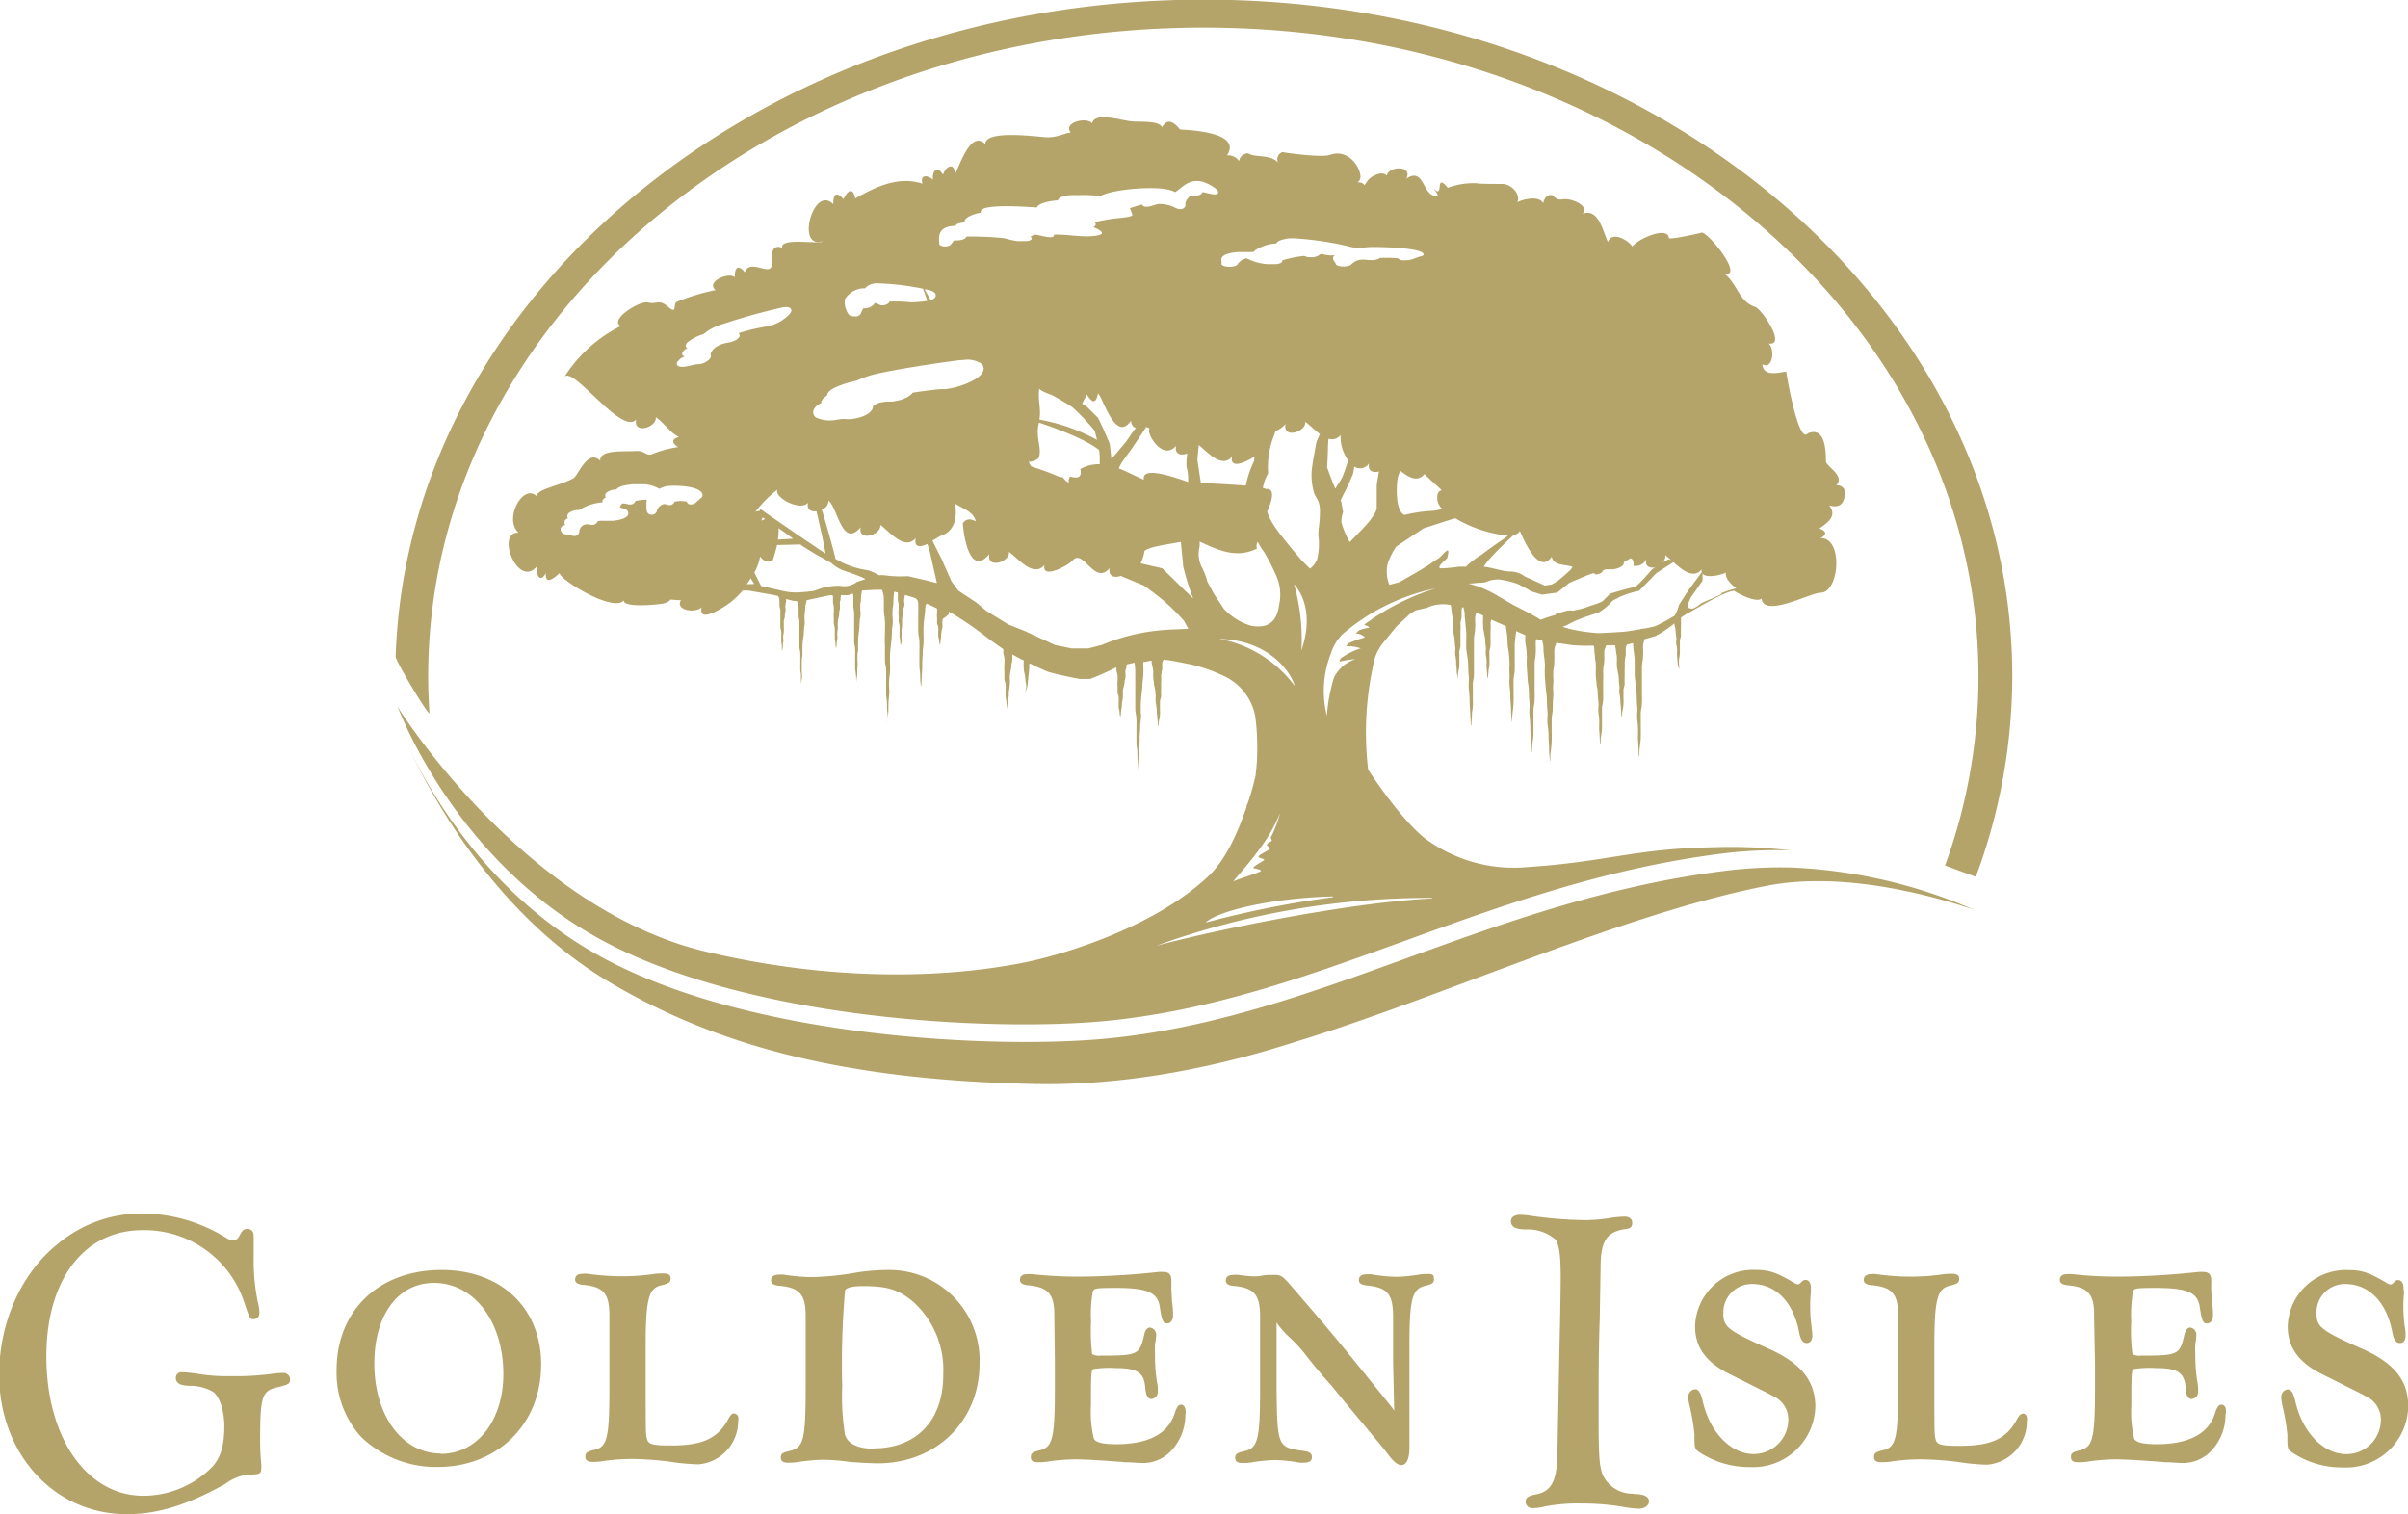<svg xmlns="http://www.w3.org/2000/svg" data-name="Layer 1" viewBox="0 0 264.27 166.2"><path d="M784.5 488.83a49.12 49.12 0 0 0-7.37.37c-25.89 3.23-44.77 16.29-68.13 18.43-11.88 1.08-38.94 0-55.39-9.13-11.89-6.58-18.25-17.32-20.86-22.8 2.78 5.91 9.68 18.29 21.76 25.56 11.28 6.75 25 10.89 46.94 11.33 14 .28 26.26-3.91 29.43-4.89 15.91-4.93 35.28-13.86 51-16.89 8.24-1.56 17.74 1 22.56 2.62a56 56 0 0 0-19.94-4.6Zm-153.21-18.69s.11.31.33.84a23.9 23.9 0 0 1-.33-.84Zm159-22.8a.92.92 0 0 0-.91-.47c1.07-1-1.14-2.1-1.12-2.63 0-1.21-.1-3.87-2-3.06-1 1.24-2.31-6.31-2.35-6.75 0-.2-2.54.84-2.62-.85 1.11.69 1.43-1.69.67-2.27 2 .33-.69-3.72-1.44-4-1.86-.62-1.91-2.47-3.38-3.64 2.06.34-1.47-4.22-2.47-4.54.07 0-3.94.93-3.64.55-.28-1.35-3.75.37-4 1-.41-.66-2.25-1.79-2.69-.51-.52-1-1-3.8-2.78-3.09.57-.69-.41-1.23-.91-1.41-1.57-.56-1.45.33-2.42-.65-.55-.07-.84.23-1 .9-.42-.85-2.1-.49-2.83-.12.37-.85-.57-1.88-1.53-2-.34 0-2.94 0-2.81-.07a8.11 8.11 0 0 0-3.3.49c-1.54-1.85-.27 1.46-1.65 0 .06.07.73.85.48.85-1.6.3-1.34-3.25-3.38-1.85.76-1.51-2-1.4-2.14-.33-.52-.61-1.74.07-2.08.52-.72 1 0 .2-1.21.2 1.19-.27-.45-3.94-2.95-3-.8.29-4.18-.12-5.21-.31a.83.83 0 0 0-.49 1.14c-.9-.94-2.45-.49-3.28-1a1 1 0 0 0-1 .85 1.42 1.42 0 0 0-1.32-.63c1.83-2.76-5.14-2.79-5.14-2.84-.58-.67-1.33-1.39-2-.24-.31-.8-2.64-.54-3.44-.66-1.48-.21-3.95-1-4.23.24-.49-.76-3.27-.13-2.33 1-.55 0-1.52.59-2.74.51-1.38-.1-6.68-.8-6.65.76-1.69-1.74-3 3-3.34 3.28 0-1.33-1-.9-1.29.07-.73-1.16-1.22-.28-1.11.56-.49-.5-1.47-.64-1.15.43-2.54-.85-5.07.28-7.38 1.63-.26-1.33-.85-.85-1.3.07-.77-.94-1.13-.49-1.11.55-2.17-2.22-4.16 5-1.17 4.07-.1.4-4.8-.49-4.42.73-1.19-.52-1.23.85-1.17 1.59.17 1.87-2.35-.59-2.95 1.08-.77-.94-1.12-.48-1.1.56-.64-.65-3.25.52-2.1 1.4a22.83 22.83 0 0 0-4.27 1.29c-.47.27.15 1.48-1 .5-1-.84-1.2-.18-2.13-.43s-4.35 1.93-3 2.58a15.47 15.47 0 0 0-6.21 5.61c.89-1.35 6.34 6.47 7.88 4.65-.33 1.69 2.32.84 2.16-.25.91.62 1.56 1.68 2.54 2.17-.79.22-.85.6-.09 1.11a11.89 11.89 0 0 0-2.86.78c-.61.23-.84-.4-1.69-.35-1.49.09-4.07-.18-4 1.07-1.35-1.36-2.43 1.61-2.91 1.9-1.42.84-4.07 1.18-4.06 2-1.45-1.48-3.66 2.46-2 4-2.53-.11-.08 6.15 2 3.72-.13.64.31 2 1 .71-.09 1.45 1 .46 1.52 0-.13.63 5.87 4.38 7.05 3-.17.85 4 .47 4.48.3s.62-.32.59-.39c.19 0 .55.05 1.2.07-.71 1.1 1.64 1.48 2.26.76-.42 2 2.73-.2 3.12-.49a8.91 8.91 0 0 0 1.38-1.33h.64l2.65.46.6.14a1.19 1.19 0 0 1 .15.35v.62c0 .27.08.3.1.6a5.23 5.23 0 0 1 0 .56v1.22c0 .29.09.29.1.57a5 5 0 0 1 0 .55v.5a4 4 0 0 0 .08.5 1.91 1.91 0 0 0 0 .48c0 .25 0 .07.07-.22s0-.32.06-.63 0-.3 0-.59.05-.29.07-.57a3 3 0 0 0 0-.52v-.59c0-.28.08-.28.11-.55a2.26 2.26 0 0 1 .06-.53c.07-.26 0-.31 0-.61a2 2 0 0 1 .08-.49v-.32l.89.22h.31c0 .17.16.33.17.63s0 .41 0 .84.08.44.09.85 0 .42 0 .84v1.78c0 .43.09.42.1.84s0 .41 0 .84v.8c0 .39.06.38.08.75a5.52 5.52 0 0 0 0 .71c.05.37 0 .11.08-.32s0-.47 0-.94v-.85c0-.41 0-.42.08-.84a6.76 6.76 0 0 1 0-.78c0-.39 0-.43.05-.84s.07-.41.1-.85 0-.39.07-.78 0-.46 0-.92a5.64 5.64 0 0 1 .07-.72c0-.37 0-.36.07-.7s.11-.32.09-.43l2.54-.55h.3a.6.6 0 0 1 .06.19v.55c0 .27.08.3.09.6a5.23 5.23 0 0 1 0 .56 3.21 3.21 0 0 0 0 .62v.6a4.38 4.38 0 0 1 .11.57v1.06c0 .26.06.26.07.5a2 2 0 0 0 .05.49c0 .25 0 .07.08-.22a3.52 3.52 0 0 1 .06-.63 2 2 0 0 0 0-.6 4.8 4.8 0 0 1 .06-.56 3 3 0 0 0 0-.52 2 2 0 0 1 .06-.59 4 4 0 0 0 .1-.55c0-.28 0-.27.07-.53a4.26 4.26 0 0 0 0-.62c0-.31.05-.24.08-.49a1.27 1.27 0 0 1 .06-.43h.77l.51-.19a1 1 0 0 1 .06.33v.92c0 .46.08.49.09 1s0 .47 0 .93v2c0 .49.09.47.11.95s0 .44 0 .89v.85c0 .4 0 .41.06.84s.05.4.06.8 0 .11.08-.37 0-.51.05-1 0-.49 0-1 0-.46.08-.92a8 8 0 0 1 0-.85c0-.41 0-.48.06-1s.06-.46.09-.91 0-.43.08-.85 0-.51 0-1 0-.41.07-.85a4.59 4.59 0 0 1 .07-.77.88.88 0 0 1 .07-.32c.34 0 1.35-.1 2.18-.07a4.11 4.11 0 0 1 .2.84v1.27c0 .63.09.68.12 1.37s0 .64 0 1.28a13.81 13.81 0 0 0 0 1.44v1.37c0 .69.11.65.13 1.3s0 .63 0 1.26v1.19c0 .59.08.57.09 1.15s0 .55.06 1.1-.13 1.21-.06.85a6.61 6.61 0 0 0 .16-1.32c0-.72 0-.73.07-1.44s0-.69 0-1.37.06-.65.1-1.3 0-.6 0-1.2a10.47 10.47 0 0 1 .06-1.34c.07-.67.09-.63.13-1.26s0-.6.08-1.21 0-.72 0-1.43c0-.56.07-.56.1-1.12s0-.54.08-1.08v-.15l.41.1a5.62 5.62 0 0 1 0 .7c0 .3.07.3.09.6a5.23 5.23 0 0 1 0 .56 3.31 3.31 0 0 0 0 .63 3 3 0 0 1 0 .6c0 .3.09.27.1.56a4.86 4.86 0 0 1 0 .54v.53c0 .26.06.25.07.49s0 .25.05.49 0 .07.09-.22 0-.32 0-.63a2.41 2.41 0 0 0 0-.6 5 5 0 0 1 .07-.56v-.53c0-.26 0-.29.05-.58a4.31 4.31 0 0 0 .1-.55c0-.27 0-.26.08-.52s0-.32 0-.63.09-.58.09-.62l.85.25.38.15c0 .12.2 0 .22.66s0 .72 0 1.44v1.36c0 .68.11.66.13 1.31s0 .63 0 1.25v1.2c0 .59.06.57.08 1.14s0 .56.07 1.12c0 .4.06.15.09-.52l.07-1.44a12.64 12.64 0 0 1 .05-1.37c0-.68.06-.64.09-1.28s0-.61 0-1.21a9 9 0 0 1 .07-1.34c.07-.67.09-.64.13-1.27s.19-.39.2-.49l1.09.53v.49a2.53 2.53 0 0 0 0 .55v.52c0 .26.1.26.13.51a3.84 3.84 0 0 1 0 .48v.46c0 .23.07.22.09.44a1.47 1.47 0 0 0 .06.42c.06.21.06.07.09-.19l.07-.55a2 2 0 0 1 .05-.54c0-.27.06-.24.09-.49a1.77 1.77 0 0 0 0-.46 1.63 1.63 0 0 1 .06-.52 2.85 2.85 0 0 0 .65-.52 2.21 2.21 0 0 1 0-.25l.35.18a39 39 0 0 1 3.49 2.38c.44.34 1.25.95 2.14 1.55v.29c0 .36.1.36.12.73s0 .34 0 .68a4.94 4.94 0 0 0 0 .77v.73c0 .37.1.34.13.7s0 .33 0 .66v.58a5.58 5.58 0 0 0 .09.61c0 .31.05.3.07.59s.06.09.09-.27a7.1 7.1 0 0 1 .07-.77c.07-.39 0-.36.05-.73s.06-.34.09-.68a3.53 3.53 0 0 0 0-.65 3 3 0 0 1 .06-.71 6.1 6.1 0 0 0 .12-.68c0-.34.06-.32.09-.64a3.42 3.42 0 0 0 0-.64l.71.39.56.28a5.35 5.35 0 0 0 0 1c.06.49.13.47.16.94s.08.45.11.91a3.82 3.82 0 0 1-.12.66 2.51 2.51 0 0 0 .28-1.08c.08-.59.06-.59.13-1.18s0-.56.06-.94l.75.36c.52.25 1 .46 1.37.6l1 .26c.71.16 1.74.39 2.44.5h1.1a31 31 0 0 0 2.89-1.29v.36c0 .18.1.28.12.59s0 .28 0 .55a2.57 2.57 0 0 0 0 .62v.59c0 .29.1.29.12.57a3.25 3.25 0 0 1 0 .54v.52c0 .25.07.25.09.49s0 .25.06.48.06.07.1-.21a3.57 3.57 0 0 1 .07-.63c.06-.31 0-.3.05-.59s.06-.28.09-.56a3 3 0 0 0 0-.52 1.71 1.71 0 0 1 .07-.58 4.22 4.22 0 0 0 .12-.55c0-.28.06-.26.09-.52s0-.31 0-.62.07-.24.1-.49 0-.22.06-.35l.84-.19a8 8 0 0 1 .08.84v4.09c0 .69.11.65.13 1.31s0 .62 0 1.25v1.2c0 .6.08.57.1 1.14s0 .55.06 1.11a8.12 8.12 0 0 1-.07.85 6.61 6.61 0 0 0 .16-1.32c0-.73 0-.73.07-1.45s0-.69.06-1.37 0-.64.09-1.29 0-.6 0-1.2 0-.68.06-1.35.09-.62.12-1.26.06-.6.1-1.2 0-.72 0-1.43h.16c.27-.06.52-.11.76-.14 0 .28 0 .28.07.57s.07.3.11.6a6.37 6.37 0 0 0 0 .76c.05.38.05.32.08.64s.09.34.13.68l.06.71a2.83 2.83 0 0 0 0 .65c.05.32.06.34.1.68s0 .37.05.74l.07.76c0 .36.08.49.09.27s0-.29.07-.59.06-.3.08-.6 0-.33 0-.65v-.66c0-.34.11-.35.13-.7a6.29 6.29 0 0 1 0-.73v-.76a4 4 0 0 0 0-.69 6.92 6.92 0 0 1 .12-.73v-.68a.76.76 0 0 1 .16-.38c.94.09 2.19.37 2.95.52a17.55 17.55 0 0 1 3.67 1.28 6.11 6.11 0 0 1 3.44 4.47 27.08 27.08 0 0 1 .2 4.12c0 .52-.06 1.35-.17 2.29a25.49 25.49 0 0 1-.84 3 .45.45 0 0 1-.09.2 1.3 1.3 0 0 0-.08.34c-.85 2.49-2.18 5.68-4.17 7.55-6.17 5.79-16.3 8.67-20 9.43-9.17 1.86-21.58 2.07-35.15-1.15-18.57-4.41-31.7-23.59-33.6-26.5l-.24-.57.23.55c-.15-.23-.23-.37-.23-.37.23.59.62 1.48 1.14 2.6 2.61 5.46 9 16.21 20.86 22.8 16.45 9.12 43.51 10.22 55.39 9.13 23.34-2.13 42.18-15.2 68.11-18.42a48 48 0 0 1 7.39-.33 57.16 57.16 0 0 0-8.78-.34c-8.33.16-11.53 1.61-20.12 2.17a16.31 16.31 0 0 1-11.35-3.24c-2.86-2.37-6.08-7.41-6.12-7.46a34.56 34.56 0 0 1 .52-11.29 5.23 5.23 0 0 1 1.23-2.75l1.38-1.69 1.45-1.35c.22-.15.45-.28.68-.41l1.2-.27a4.16 4.16 0 0 1 2.58-.31.57.57 0 0 1 .07.22 4.72 4.72 0 0 0 .08.63c0 .31.06.32.09.65s0 .42 0 .84.05.35.08.69.1.37.13.74a7 7 0 0 0 .06.77c.06.39 0 .36 0 .71s.06.37.09.75 0 .39.05.78 0 .43.07.85.09.54.09.29 0-.32.06-.64.08-.33.1-.66 0-.34 0-.69v-.73c0-.36.11-.38.12-.76s0-.39 0-.79v-.85a3.65 3.65 0 0 0 0-.74c0-.37.11-.4.12-.79s0-.37 0-.74a.62.62 0 0 1 .09-.26h.14c0 .2.09.32.11.66 0 .5.05.5.08 1s.06.51.09 1 0 .65 0 1.31 0 .54.08 1.09.1.59.13 1.17 0 .62.06 1.22 0 .57 0 1.12.06.58.09 1.18 0 .63.05 1.26l.07 1.33c0 .6.08.84.09.46s.05-.51.06-1 .08-.52.1-1.05 0-.55 0-1.1v-1.13c0-.57.11-.59.12-1.19s0-.63 0-1.26v-2.5c0-.59.1-.63.13-1.25s0-.59 0-1.17a1.65 1.65 0 0 1 .14-.58l.74.32a1.13 1.13 0 0 0 0 .32 5.89 5.89 0 0 0 0 .84c0 .43.06.35.09.7s.1.37.13.73a7.19 7.19 0 0 0 .06.78c.06.39 0 .35 0 .7s.06.37.09.75 0 .39 0 .79l.07.84c0 .39.08.54.09.3s.05-.32.06-.64.08-.33.1-.66 0-.35 0-.7v-.72c0-.37.11-.38.12-.76s0-.4 0-.8v-.84a3.65 3.65 0 0 0 0-.74 2.14 2.14 0 0 1 .08-.44l1.61.71c0 .31.12.69.16 1.36s0 .55.09 1.11.09.6.13 1.19 0 .63 0 1.26a7.09 7.09 0 0 1 0 1.13c0 .57.06.6.09 1.2s0 .64.06 1.29 0 .67.07 1.35.07.84.09.48c0-.52 0-.52.06-1s.07-.54.09-1.07 0-.57 0-1.13v-1.17c0-.59.11-.61.13-1.22s0-.64 0-1.28v-1.34c0-.66.14-1.24.15-1.61l1 .45a1.22 1.22 0 0 1 0 .27c0 .51 0 .51.08 1s.06.53.1 1.05a12 12 0 0 0 0 1.34c.05.67.05.57.08 1.13s.1.59.13 1.19 0 .62.06 1.25 0 .57 0 1.13.06.61.09 1.21 0 .64.05 1.28 0 .68.07 1.35.08.85.09.48 0-.52.07-1 .08-.54.08-1.08v-2.28c0-.59.11-.61.13-1.23s0-.63 0-1.28v-2.55c0-.6.09-.64.12-1.28s0-.59 0-1.18a1.15 1.15 0 0 1 .06-.37l.67.13c0 .21.09.33.11.69s0 .49.07 1 .07.52.1 1.05a12 12 0 0 0 0 1.34c.05.68.05.56.09 1.11s.09.6.12 1.2 0 .62.06 1.25 0 .57 0 1.13.07.61.11 1.21 0 .64.05 1.28 0 .67.06 1.35.08.85.1.48c0-.52 0-.52.06-1s.07-.53.09-1.07 0-.57 0-1.12v-1.18c0-.59.11-.61.12-1.21s0-.65.05-1.29-.05-.67 0-1.34 0-.61 0-1.21.1-.64.12-1.28 0-.59 0-1.18.21-.68.2-.94l1.77.26a20.31 20.31 0 0 0 2.34.05 1 1 0 0 1 .07.29 8 8 0 0 0 .08.84c0 .42.06.44.09.85s0 .56 0 1.12a7.88 7.88 0 0 0 .08.94c0 .46.1.5.13 1a9.57 9.57 0 0 0 .07 1.05c.06.53 0 .48 0 .95s.06.5.09 1 0 .53 0 1.07l.07 1.14c0 .52.08.71.09.39s0-.43.07-.84.07-.45.08-.9 0-.47 0-.93v-1c0-.49.11-.52.13-1s0-.54 0-1.07v-1.12a8.67 8.67 0 0 0 0-1c0-.5.09-.53.12-1.07s0-.49 0-1c0-.34.19-.54.21-.74h1c0 .3.06.3.08.62s.07.33.09.65 0 .41 0 .84.05.36.09.7.09.37.12.74 0 .39.06.77 0 .35 0 .7.06.38.1.75 0 .4.05.79l.07.85c0 .39.07.53.09.29s0-.32.07-.64.06-.34.08-.67 0-.34 0-.69v-.73c0-.36.11-.38.13-.75a7.21 7.21 0 0 1 0-.79v-.85a4.56 4.56 0 0 0 0-.74 8 8 0 0 1 .12-.79v-.74a.79.79 0 0 1 .17-.41l.65-.14a5.11 5.11 0 0 0 .06.92 8.16 8.16 0 0 1 .1 1v1.35c0 .67.05.55.08 1.11s.09.6.13 1.19 0 .63.06 1.26 0 .57 0 1.13.06.6.09 1.2 0 .64 0 1.29l.07 1.35c0 .62.08.84.09.48 0-.53 0-.53.06-1s.08-.53.09-1.07 0-.57 0-1.13V472c0-.58.11-.61.13-1.22s0-.64 0-1.28v-2.55c0-.61.09-.64.12-1.28s0-.6 0-1.18a3.2 3.2 0 0 1 .18-.74l1.19-.33a12.49 12.49 0 0 0 2.07-1.39c0 .34.09.34.12.68a6.08 6.08 0 0 0 .07.71c.07.35 0 .33 0 .65s.06.34.09.68 0 .37 0 .73l.07.78a1.88 1.88 0 0 0 .16.7c.07.21 0-.18 0-.39a3.38 3.38 0 0 1 0-.64 5.58 5.58 0 0 0 .09-.61V464c0-.33.11-.35.12-.7a6 6 0 0 1 0-.73v-1.17a9.13 9.13 0 0 1 .84-.53c.55-.27 4-2.41 5-2.41 1.19.76 2.65 1.24 3 .84.24 2.17 5.37-.63 6.48-.63 2.07 0 2.53-6.07 0-6 .72-.38.68-.74-.12-1.05.85-.63 2-1.33 1.07-2.54 1.74.51 1.77-1.08 1.66-1.74Zm-19.65 7.22c.18.13.4.32.64.53L771 455l-.68.33a.87.87 0 0 0 .31-.77Zm-16-2.71c.26.46 2 5.07 3.52 2.87.17.85 1.13.85 1.9 1l.4.1c-.08.11-.14.22-.22.32-.55.54-1.46 1.27-1.46 1.27l-.61.35-.76.12-2.2-1a2.61 2.61 0 0 0-1.56-.54c-.85 0-2-.43-2.94-.53a6.51 6.51 0 0 1 .72-.94c.89-1 2.15-2.15 2.54-2.52.39-.11.64-.25.7-.5Zm-9.35-5.17c1.61 1.45.16 0 .33 1.84a1.68 1.68 0 0 0 .51.92 3 3 0 0 1-1 .23 17.49 17.49 0 0 0-3.14.46c-1-.48-.89-3.21-.71-4.12a2.83 2.83 0 0 1 .28-.73c.86.71 1.86 1.3 2.64.37Zm-22.94-25.13a4.56 4.56 0 0 1 1.55-.27h.67c.91 0 .91 0 1-.16a4.65 4.65 0 0 1 2.37-.79.73.73 0 0 1 .39-.32 3.94 3.94 0 0 1 1.44-.25 34.81 34.81 0 0 1 7.1 1.14 7.72 7.72 0 0 1 1.79-.18c1.36 0 5.34.13 5.44.79.05.07-.06.16-.25.23h-.08l-1 .35a2 2 0 0 1-.59.08 1.69 1.69 0 0 1-.45 0 .56.56 0 0 1-.4-.2 11.88 11.88 0 0 0-1.46-.06h-.56a.5.5 0 0 1-.19.13 1.82 1.82 0 0 1-.65.12h-.44a2.47 2.47 0 0 0-.54-.05 1.75 1.75 0 0 0-1.27.47c-.07.15-.44.27-.85.28h-.06c-.45 0-.84-.14-.84-.3l-.1-.18c-.17-.21-.36-.49 0-.74h-.38a2.77 2.77 0 0 1-1.07-.18 1.33 1.33 0 0 0-.35.19 1.37 1.37 0 0 1-.79.19h-.28a1.16 1.16 0 0 1-.48-.14 11.66 11.66 0 0 0-2.47.51.14.14 0 0 1 0 .19 1.3 1.3 0 0 1-.7.2h-.33a5.39 5.39 0 0 1-2.38-.43l-.18-.08-.33-.13a3.38 3.38 0 0 0-.44.18 1.79 1.79 0 0 0-.49.46c-.06.16-.43.28-.85.29h-.07c-.45 0-.85-.14-.85-.31a1.17 1.17 0 0 0 0-.26c-.04-.2-.11-.51.45-.77Zm12.73 27.16-.08-.19.72-1.46s.55-1.19.65-1.47c0-.07.07-.36.13-.76a1.17 1.17 0 0 0 1.62-.37c-.18.88.46 1.07 1.08.9l-.24 1.48v2.54c0 .55-1.1 1.83-1.65 2.38l-1.31 1.35a9.16 9.16 0 0 1-.92-2.19 3.8 3.8 0 0 1 .19-1.11Zm.75-4.54c-.18.54-.36 1.07-.56 1.6s-.6 1-.85 1.48l-.25-.57-.65-1.74s.09-1.74.09-2.29a8.43 8.43 0 0 1 .07-.89 1.18 1.18 0 0 0 1.32-.41 4.33 4.33 0 0 0 .86 2.82Zm-3.47 10.93a2.06 2.06 0 0 1-.73.92l-.92-.92s-2.19-2.54-2.93-3.67a6.85 6.85 0 0 1-.85-1.66c.47-1 1-2.61-.13-2.49 0 0-.11-.07-.33-.11a4.67 4.67 0 0 1 .58-1.61 9.31 9.31 0 0 1 .51-3.81 8.69 8.69 0 0 0 .29-.83 2.7 2.7 0 0 0 1.1-.77c-.33 1.69 2.32.85 2.16-.25.41.28 1 .89 1.61 1.35l-.36.83s-.55 2.75-.55 3.48a7 7 0 0 0 .19 1.83c.18.92.73 1 .73 2.3s-.18 1.93-.18 2.65a7 7 0 0 1-.16 2.76Zm-2.51 2.59c.62.64 2.32 3 .85 7.3a22.48 22.48 0 0 0-.82-7.3Zm-37.08-39.29c0-.24.48-.35 1-.37-.24-.48.84-.92 1.76-1.08-.44-1.05 5-.64 6.14-.57.14-.45 1.36-.73 2.31-.78.07-.45 1.21-.63 2.13-.57a14.29 14.29 0 0 1 2.53.11c1.08-.75 6.82-1.31 8.19-.44.71-.4 1.57-1.68 3.26-1.06.55.21 1.48.74 1.47 1.06 0 .55-1.32 0-1.74 0 0 .31-.66.45-1.34.42-.28.28-.56.61-.51.92s-.34.76-1.11.38A3.69 3.69 0 0 0 715 416c-.43.05-1.52.62-1.79.06-.42.1-1 .28-1.33.4l.26.7c.1.24-.92.32-1.44.38a18.19 18.19 0 0 0-2.7.46c.18.17.18.39-.14.53.85.37 1.69.85-.18 1-1.42.08-2.72-.21-4.13-.17.05.63-1.64 0-2.14 0a4.16 4.16 0 0 0-.47.24c.33.18.1.45-.43.47h-1a9.6 9.6 0 0 1-1.39-.31 33 33 0 0 0-4.22-.18c0 .29-.66.45-1.33.42-.22.21-.29.67-1 .66-.35 0-.62-.14-.62-.3v-.16c-.06-.58-.16-1.8 1.82-1.8Zm20.64 27.86c-1-.42-1.87-.9-2.75-1.24a4.21 4.21 0 0 1 .62-1.07l.85-1.17 1.47-2.2v-.08a.62.62 0 0 1 .44.16c-.5.25 1.37 3.68 2.9 1.88-.2.95.56 1.1 1.23.84a6.87 6.87 0 0 0-.08 1.5 4.3 4.3 0 0 1 .17 1.47v.16c-1.33-.46-5.16-1.85-4.85-.25Zm-8.09-.35a.77.77 0 0 0-.15.69l-.32-.21-.37-.41h-.27a27.75 27.75 0 0 0-3-1.11l-.2-.11a2.58 2.58 0 0 1-.24-.47 1.54 1.54 0 0 0 1.11-.43c.37-1.12-.41-2.3 0-3.76v-.11c1.63.54 5.07 1.78 6.6 3a5 5 0 0 1 .08.66v.91a4.12 4.12 0 0 0-2.13.53q.3 1.24-1.11.82Zm-3.39-9.65c.06.18.65.45 1.39.71 1 .56 2 1.14 2.3 1.39a23.83 23.83 0 0 1 2.39 2.53s.12.46.26 1a21 21 0 0 0-6.33-2.23c.22-1.2-.2-2.11-.01-3.4Zm6.45 3.21-1.29-1.28-.46-.28.52-1c.62 1 1 1 1.22-.11.55.37 1.89 5.48 3.61 3 .1.54.31.73.56.77l-.3.37-.78 1.14-1.61 1.92-.19-1.69-.73-1.69Zm-18.47-14c.71.21.68.53.64.66s-.1.27-.55.42l-.66-1.2Zm-9.32 1a2.47 2.47 0 0 1 2.23-1.21l.07-.1a1.78 1.78 0 0 1 1.36-.45 29 29 0 0 1 4.92.59l.42 1.19.06.14a9 9 0 0 1-1.25.14 3.93 3.93 0 0 1-.84 0 14.36 14.36 0 0 0-1.85-.06h-.23a.46.46 0 0 1-.25.28 1 1 0 0 1-.47.13.77.77 0 0 1-.45-.1 1.62 1.62 0 0 0-.45-.16.56.56 0 0 1-.16.24 1.46 1.46 0 0 1-1 .35h-.07a2.19 2.19 0 0 0-.25.48.62.62 0 0 1-.53.41h-.19a1.14 1.14 0 0 1-.6-.15 2.35 2.35 0 0 1-.47-1.72Zm-3.13 11.72a2.44 2.44 0 0 1 .55-.35 1.05 1.05 0 0 1 0-.19 1.45 1.45 0 0 1 .6-.6c.07-.36.4-.68.94-.92a10.81 10.81 0 0 1 2.15-.7l.21-.05a11 11 0 0 1 2.63-.84c2.76-.59 7.6-1.28 8.78-1.41h.23a2.8 2.8 0 0 1 1.84.29.68.68 0 0 1 .39.86c-.18.85-2.08 1.63-3.38 1.91a6.71 6.71 0 0 1-.76.13h-.34c-.39 0-1 .08-1.57.15s-1.08.14-1.69.24a2.23 2.23 0 0 1-.26.27 3.56 3.56 0 0 1-1.46.61l-.46.09h-.66l-.57.08a1.88 1.88 0 0 0-.95.43c0 .56-.71 1.09-1.85 1.33l-.47.08a4.7 4.7 0 0 1-.75 0h-.34l-.47.06a3.8 3.8 0 0 1-2.35-.21c-.45-.3-.45-.84.01-1.26Zm-.91 10.6c-.16.8.36 1 .92.93.33 1.37.83 3.57 1 4.64-.72-.45-1.19-.8-2.07-1.38-1.37-.92-5.07-3.49-5.07-3.49l-.09.19a1.92 1.92 0 0 0-.46.1 12.9 12.9 0 0 1 2.41-2.43c-.41.85 2.52 2.42 3.36 1.44Zm-3.24 2.8c.59.38 1.6 1.14 1.6 1.14l-1.67.11a5.42 5.42 0 0 0 .07-1.25Zm-1.47-1a4.21 4.21 0 0 0-.43.17c.07-.13.12-.25.17-.36Zm-7-2.35-.66.58a.67.67 0 0 1-.37.14.76.76 0 0 1-.3 0 .46.46 0 0 1-.27-.29 3.44 3.44 0 0 0-1-.05l-.35.05a.33.33 0 0 1-.11.2.62.62 0 0 1-.39.18.63.63 0 0 1-.3-.05 1 1 0 0 0-.34-.06 1 1 0 0 0-.78.72.55.55 0 0 1-.52.44h-.05a.51.51 0 0 1-.55-.42 5 5 0 0 1 0-1.22h-.25a5.94 5.94 0 0 0-1 .14.34.34 0 0 1-.07.15.59.59 0 0 1-.45.23h-.22a2 2 0 0 0-.64-.11c-.06 0-.09 0-.25.25a.71.71 0 0 1-.1.14 2.39 2.39 0 0 0 .37.15c.6.13.6.49.58.6-.08.6-1.46.74-1.69.76H654a1.33 1.33 0 0 0-.55.06.28.28 0 0 1-.08.15.57.57 0 0 1-.44.23.41.41 0 0 1-.22 0 1.67 1.67 0 0 0-.5-.05.84.84 0 0 0-.76.78.53.53 0 0 1-.53.5.63.63 0 0 1-.42-.12h-.21c-.36-.05-.75-.1-.84-.4a.4.4 0 0 1 0-.42.63.63 0 0 1 .38-.27h.11a.35.35 0 0 1-.12-.37.51.51 0 0 1 .39-.36.39.39 0 0 1-.08-.29.5.5 0 0 1 .23-.34 1.9 1.9 0 0 1 .84-.28h.23a5.53 5.53 0 0 1 2.53-.84h.04a.37.37 0 0 1 0-.21.53.53 0 0 1 .37-.31.4.4 0 0 1-.08-.28.46.46 0 0 1 .23-.33 1.79 1.79 0 0 1 .84-.28h.14c.24-.32.84-.49 1.87-.58h1.27a4.11 4.11 0 0 1 1.61.51 2.22 2.22 0 0 1 1.14-.33c.76-.06 3.46 0 3.59 1a.46.46 0 0 1-.17.33Zm4.16-17.63a1.53 1.53 0 0 1-.72.48 1.91 1.91 0 0 1-.41.11 4.22 4.22 0 0 0-.85.21c-1 .36-1.21 1-1.14 1.23s-.27.61-.84.84a1.93 1.93 0 0 1-.75.11l-.36.08c-.66.16-1.35.32-1.69.07a.3.3 0 0 1 0-.44 1.43 1.43 0 0 1 .6-.49l.18-.08c-.2-.05-.31-.17-.29-.33a1 1 0 0 1 .6-.58.28.28 0 0 1-.21-.25.67.67 0 0 1 .32-.48 5.75 5.75 0 0 1 1.41-.74l.28-.1a5.19 5.19 0 0 1 1.84-1 68.19 68.19 0 0 1 6.75-1.89c.62-.12 1 0 1 .35s-1 1.2-2 1.55a3.55 3.55 0 0 1-.71.19 20.41 20.41 0 0 0-3.09.73.32.32 0 0 1 .08.43Zm.83 27.12c.15-.21.3-.42.44-.64l.37.62Zm12-.19a2.25 2.25 0 0 1-1.74.37 6.58 6.58 0 0 0-2.84.55 19.1 19.1 0 0 1-2 .18 6.56 6.56 0 0 1-1.47-.17l-2.39-.55-.73-1.47a5.44 5.44 0 0 0 .63-1.76c.44.58.9.71 1.41.39 0-.11.27-.82.45-1.65l2.56-.06a1.44 1.44 0 0 0 .25.18c.27.19 1.47.92 1.47.92s1.36.74 1.64.91a4.52 4.52 0 0 0 1.1.74c.41.18 1.48.49 2.26.84a2.41 2.41 0 0 1 .42.22c-.6.18-1.06.36-1.06.36Zm7.68-.23-2-.46a13.47 13.47 0 0 1-2.54-.09 2 2 0 0 0-.6 0 7.6 7.6 0 0 0-1.23-.56 9.25 9.25 0 0 1-3-.93l-.57-.31c-.15-.74-1.15-4.3-1.51-5.4a1.11 1.11 0 0 0 .74-1c1 .73 1.48 5.32 3.53 2.92-.34 1.64 2.31.84 2.15-.26.92.64 2.67 2.9 3.89 1.45-.22 1.09.51 1 1.28.64l.28.92.76 3.38Zm26.92 5.4a21.91 21.91 0 0 0-7.65 1.69l-1.47.38h-1.83l-1.83-.38-3.31-1.53-1.83-.73-2.38-1.47-1.1-.92-2-1.32-.73-1-1.1-2.48-1-2c.47-.26.87-.53 1-.56 1.6-.55 1.69-2.27 1.49-3.5.85.56 2 .85 2.27 1.94-.63-.34-1.1-.27-1.42.22 0 .34.54 6.19 2.91 3.38-.34 1.69 2.32.85 2.15-.25.92.63 2.67 2.9 3.9 1.44-.35 1.69 2.69 0 3.09-.5 1.17-1.36 2.41 2.83 4.06.84-.19.95.57 1.1 1.23.86a2.53 2.53 0 0 0 .34.15l2.21.92s1.27.91 2.19 1.69a22.74 22.74 0 0 1 2.2 2.19l.46.85Zm-1-6.72-2.38-.55a4.31 4.31 0 0 0 .42-1.36c.66-.53 2.75-.73 4-1 .09 1.13.24 2.33.24 2.64a27.92 27.92 0 0 0 1.1 3.58Zm4-13.53c1 .79 2.53 2.61 3.66 1.27-.27 1.36 1.31.71 2.46 0l-.06.5a11.58 11.58 0 0 0-.9 2.68c-1.65-.13-3.78-.24-4.95-.29v-.15l-.36-2.39Zm.95 15a7.7 7.7 0 0 0-.66-1.69 3.24 3.24 0 0 1-.19-2.21v-.51c2.13 1 4.08 1.87 6.29.77a.86.86 0 0 1 .08-.74 7.23 7.23 0 0 0 .7 1.12 22.91 22.91 0 0 1 1.47 2.93 5.16 5.16 0 0 1 .23 2.61c-.14.66-.21 3.12-3.17 2.54a6.72 6.72 0 0 1-2.93-1.83l-1.1-1.65Zm1.25 6.27c6.05.14 8.19 4.33 8.32 5.15a13.29 13.29 0 0 0-8.39-5.17Zm1.8 26.35s1.94-2.19 2.92-3.63a17.36 17.36 0 0 0 2-3.59 13 13 0 0 1-1 2.64c-.06.13.14.26.08.39s-.32.09-.51.43c-.09.16.4.27.32.44s-1 .55-1.22.8.7.28.58.44-1 .56-1.18.84c-.05.09.4.12.63.21s.23.17.16.2c-.85.39-2.7.91-3 1.12Zm10.75 2a109.23 109.23 0 0 0-14 2.79c1.34-1.29 7.3-2.7 13.93-2.87Zm10.9.14c-8 .35-22 3-30.31 5.19a88.18 88.18 0 0 1 30.23-5.25Zm-7.41-30c.24.07.46.18.46.29a4.76 4.76 0 0 0-1.11.28l-.36.36a1.32 1.32 0 0 1 1 .42 15.83 15.83 0 0 0-1.86.66l-.19.31a4.51 4.51 0 0 1 1.59.23 7.86 7.86 0 0 0-2.22 1.12l-.12.34a11.91 11.91 0 0 1 1.79-.28 4 4 0 0 0-2.37 2 18.38 18.38 0 0 0-.79 4.22 11.15 11.15 0 0 1 .43-6.8 5.31 5.31 0 0 1 1.24-2.11 22.84 22.84 0 0 1 10.25-5.07 26.5 26.5 0 0 0-7.81 3.97Zm11.19-6.41h-.93a14.77 14.77 0 0 1-1.88.18c-.73 0 .64-1.1.64-1.1s.28-1 0-.85c-.44.25-.55.61-1.09.95a5.22 5.22 0 0 0-.65.43c-.61.45-2.42 1.47-3.53 2.1l-1.07.28a3.84 3.84 0 0 1-.17-2.38 8 8 0 0 1 .92-1.82l3-2 2.63-.85c.28-.09.57-.18.86-.25a14.36 14.36 0 0 0 5.78 1.91c-.43.34-1.84 1.25-2.9 2.08-.75.45-1.29.91-1.68 1.26Zm9.77 5.28a16.18 16.18 0 0 0-1.69.55c-.69-.49-2.53-1.39-2.89-1.58s-2.14-1.25-2.41-1.39a11.06 11.06 0 0 0-2.61-1h-.11c.5 0 1.11-.1 1.49-.1.74 0 .72-.36 2-.36a10.63 10.63 0 0 1 1.93.46 11.72 11.72 0 0 1 1.56.84l1.19.37 1.69-.23 1.31-1.06s1.69-.73 2.19-.92l.45-.15c.23.09.34.15.25.16.93-.18.66-.37.87-.5l.28-.08h.66c.3 0 1.39-.23 1.29-.81h.06l.68-.41c.26.1.38.37.32.83a1.27 1.27 0 0 0 1.4-.73c-.17.82.37 1 1 .92l-.34.17s-1.69 2-2 2-2.61.69-2.61.69l-.85.85a7.52 7.52 0 0 1-1.3.48 9.18 9.18 0 0 1-2 .55c-.5-.17-1.6.36-1.88.36Zm13.5-1.08a3.94 3.94 0 0 1-.47 1.17 19.2 19.2 0 0 1-2.14 1.16 13.55 13.55 0 0 1-1.33.28.48.48 0 0 0-.33.06l-1.29.21c-.42.08-3 .21-3.3.21a19.52 19.52 0 0 1-3.23-.48 5.6 5.6 0 0 0-.7-.2 4.92 4.92 0 0 0 .9-.42c.35-.2 1.45-.62 1.45-.62l1.64-.55a5.86 5.86 0 0 0 1.25-1c.41-.48.61-.41 1-.68a11.17 11.17 0 0 1 2.19-.7l1.86-1.91 1.89-1.23c.94.84 2.19 1.9 3.11.79a.68.68 0 0 0 0 .32l-1.43 1.93Zm4.68-1.21c-.2.14-2.2 1-2.2 1s-.75.61-1 .61-.55-.07-.55-.27a5.4 5.4 0 0 1 .41-1l1.25-1.79v-.78c.45.57 2.19.11 2.56-.12-.11.54.41 1.18 1.14 1.73-.71.17-1.55.48-1.68.56ZM635 471.85c-.09-1.31-.14-2.64-.14-4 0-39.33 38.1-71.21 85.09-71.21S805 428.55 805 467.88a60.33 60.33 0 0 1-3.67 20.73l3.38 1.24a63.27 63.27 0 0 0 4-22c0-41-39.74-74.28-88.73-74.28-48.14 0-87.34 32.09-88.69 72.09-.05.46 3.76 6.77 3.71 6.19Zm174.9 76.92c-.28 0-.43.18-.67.61-1.14 2.14-2.8 2.92-6.27 2.92-1.82 0-2.5-.07-2.65-.67s-.15-.59-.15-7.06v-3.12c0-5.24.31-6.42 1.73-6.73.79-.2 1-.32 1-.75s-.31-.55-.79-.55c-.23 0-.68 0-1.1.07a24.19 24.19 0 0 1-3.4.24 26.73 26.73 0 0 1-3.79-.27 2.47 2.47 0 0 0-.61 0c-.51 0-.79.24-.79.61s.28.57 1 .61c2.16.23 2.77 1 2.77 3.36v7.81c0 5.68-.24 6.63-1.7 6.94-.79.2-.94.32-.94.75s.31.56.79.56c.23 0 .67 0 1.1-.08a22.42 22.42 0 0 1 3.28-.24 36.5 36.5 0 0 1 3.9.27 24.71 24.71 0 0 0 3.32.32 4.74 4.74 0 0 0 4.38-4.81c.09-.48-.11-.79-.39-.79Zm37.2-7.12c-4.5-2-5-2.41-5-3.87a1 1 0 0 1 0-.17 3.11 3.11 0 0 1 3.15-3.07c2.61 0 4.57 2 5.18 5.37.15.75.39 1.11.83 1.11s.61-.36.61-.83c0-.24 0-.55-.08-.91a16.78 16.78 0 0 1-.16-2.25c0-.27 0-.83.08-1.54l-.06-.47c0-.59-.22-.91-.61-.91a.45.45 0 0 0-.32.12c-.36.36-.36.36-.52.36a.83.83 0 0 1-.39-.16c-2-1.19-2.78-1.42-4.28-1.42a6.37 6.37 0 0 0-6.59 6.19c0 2.29 1.19 3.95 3.79 5.25 2.93 1.46 4.54 2.25 4.77 2.41a2.78 2.78 0 0 1 1.66 2.6 3.77 3.77 0 0 1-3.79 3.75c-2.54 0-4.85-2.45-5.6-5.83-.22-.88-.44-1.27-.83-1.27a.81.81 0 0 0-.71.9 4.05 4.05 0 0 0 .12.84 24.44 24.44 0 0 1 .55 3.19c0 1.62 0 1.62.62 2.05a9.84 9.84 0 0 0 5.5 1.58 6.81 6.81 0 0 0 7.14-6.79c-.03-2.8-1.53-4.65-5.04-6.23Zm-15.46 6.13c-.28 0-.47.3-.67.91-.71 2.29-2.88 3.43-6.43 3.43-1.5 0-2.26-.21-2.45-.61a12.4 12.4 0 0 1-.31-3.63c0-3.08 0-3.83.23-4a11.27 11.27 0 0 1 2.53-.11c2.33 0 3.07.51 3.2 2.17 0 .79.27 1.22.66 1.22a.8.8 0 0 0 .71-.87c0-.23 0-.55-.07-.91a17.38 17.38 0 0 1-.24-3.06 9.31 9.31 0 0 1 0-1.18 7.05 7.05 0 0 0 .11-1 .78.78 0 0 0-.66-.82c-.32 0-.55.29-.68.9-.49 2.1-.71 2.18-4.77 2.18a1.53 1.53 0 0 1-.9-.16 18.92 18.92 0 0 1-.13-3.59 14.59 14.59 0 0 1 .2-3.32c.13-.32.4-.36 2.45-.36 3.4 0 4.62.46 4.86 2.06s.39 1.84.79 1.84.67-.36.67-.87c0-.24 0-.87-.12-1.54 0-.48-.08-1-.08-1.54v-.44a1.34 1.34 0 0 0 0-.35c0-.63-.27-.91-.82-.91a4.08 4.08 0 0 0-.61 0 84.91 84.91 0 0 1-8.57.51 46 46 0 0 1-5.25-.27 4.17 4.17 0 0 0-.61 0c-.47 0-.75.24-.75.61s.28.57 1 .62c2.15.23 2.81 1 2.76 3.47l.1 5.07v2.57c0 5.72-.23 6.66-1.7 7-.79.2-.94.31-.94.75s.31.55.78.55c.28 0 .68 0 1.11-.08a22.4 22.4 0 0 1 3.06-.24c.79 0 3.11.12 5.4.32.69 0 1.32.08 1.84.08a4.21 4.21 0 0 0 3.11-1.23 5.72 5.72 0 0 0 1.66-4c.16-.74-.05-1.17-.45-1.17ZM782 541.65c-4.5-2-5-2.41-5-3.87v-.17a3.12 3.12 0 0 1 3.16-3.07c2.6 0 4.56 2 5.17 5.37.15.75.39 1.11.82 1.11s.62-.36.62-.83c0-.24-.05-.55-.08-.91a16.78 16.78 0 0 1-.16-2.25c0-.27 0-.83.08-1.54V535c0-.59-.22-.91-.61-.91a.48.48 0 0 0-.32.13c-.35.35-.35.35-.51.35a.74.74 0 0 1-.4-.16c-2-1.18-2.78-1.42-4.28-1.42a6.37 6.37 0 0 0-6.59 6.2c0 2.28 1.18 3.94 3.8 5.24 2.93 1.47 4.53 2.26 4.77 2.42a2.78 2.78 0 0 1 1.66 2.6 3.79 3.79 0 0 1-3.8 3.75c-2.54 0-4.85-2.45-5.6-5.84-.22-.88-.43-1.27-.83-1.27a.82.82 0 0 0-.74.88 3.41 3.41 0 0 0 .12.84 24.44 24.44 0 0 1 .55 3.19c0 1.62 0 1.62.61 2.05a10 10 0 0 0 5.51 1.58 6.82 6.82 0 0 0 7.15-6.79c-.1-2.76-1.6-4.61-5.1-6.19ZM685.59 533a22.5 22.5 0 0 0-3.67.27 31.26 31.26 0 0 1-5 .51 21.08 21.08 0 0 1-3.06-.27 2.92 2.92 0 0 0-.51 0c-.55 0-.86.24-.86.61s.27.57 1 .62c2.19.23 2.8 1 2.8 3.35v7.81c0 5.69-.23 6.63-1.73 6.95-.8.19-1 .31-1 .74s.32.56.79.56c.28 0 .68 0 1.11-.08a22.12 22.12 0 0 1 2.57-.24q1.56 0 3.12.24c1.22.08 2.34.15 3.05.15 6.44 0 11.17-4.65 11.17-10.92a9.9 9.9 0 0 0-9.78-10.3Zm-1.86 19.61c-1.66 0-2.8-.51-3.12-1.5a26.74 26.74 0 0 1-.31-5.33 93.08 93.08 0 0 1 .31-10.53c.15-.32.79-.48 2-.48 2.66 0 3.92.4 5.5 1.74a10.06 10.06 0 0 1 3.28 7.89c.04 5.06-2.88 8.18-7.66 8.18ZM636.33 533c-6.87 0-11.52 4.43-11.52 11a10.47 10.47 0 0 0 2.68 7.31 11.83 11.83 0 0 0 8.4 3.31c6.59 0 11.37-4.69 11.37-11.25 0-6.18-4.37-10.37-10.93-10.37Zm-.08 20.14c-4.24 0-7.3-4.19-7.3-9.87 0-5.33 2.6-8.85 6.55-8.85 4.38 0 7.61 4.23 7.61 10 0 5.12-2.88 8.76-6.86 8.76Zm32.22-4.41c-.27 0-.43.18-.66.61-1.15 2.14-2.8 2.92-6.28 2.92-1.81 0-2.48-.07-2.64-.67s-.16-.59-.16-7.06v-3.12c0-5.24.32-6.42 1.74-6.73.79-.2 1-.32 1-.75s-.32-.55-.79-.55c-.24 0-.67 0-1.11.07a23.94 23.94 0 0 1-3.39.24 26.63 26.63 0 0 1-3.79-.27 2.51 2.51 0 0 0-.61 0c-.52 0-.79.24-.79.61s.27.57 1 .61c2.15.23 2.76 1 2.76 3.36v7.81c0 5.68-.23 6.63-1.7 6.94-.79.2-.94.32-.94.75s.32.56.79.56c.23 0 .67 0 1.1-.08a22.49 22.49 0 0 1 3.27-.24 36.33 36.33 0 0 1 3.91.27 24.71 24.71 0 0 0 3.32.32 4.74 4.74 0 0 0 4.38-4.81c.12-.44-.13-.75-.41-.75Zm98.71 8.82a3.61 3.61 0 0 1-3.39-2c-.4-1-.48-2.06-.48-6.43 0-3.95 0-7.54.12-10.54l.1-5.84c0-2.88.63-3.9 2.65-4.22.63-.06.82-.24.82-.68s-.31-.7-.87-.7a13.29 13.29 0 0 0-1.77.19 18.26 18.26 0 0 1-2.45.2 45.24 45.24 0 0 1-6-.47 8.27 8.27 0 0 0-1.22-.12c-.59 0-1 .27-1 .71 0 .63.51.9 1.74.9a4.65 4.65 0 0 1 3.11 1.07c.45.56.61 1.74.61 4.18 0 .91 0 1.13-.08 5.41-.08 3.36-.16 7.85-.27 13.5 0 3.43-.64 4.61-2.41 4.93-.83.16-1.1.36-1.1.83a.73.73 0 0 0 .74.67 5 5 0 0 0 1.27-.16 18.89 18.89 0 0 1 4.18-.35 26.52 26.52 0 0 1 4.52.37 11.18 11.18 0 0 0 1.73.2c.59 0 1.11-.31 1.11-.82s-.56-.79-1.66-.79ZM618.92 544.3a11.4 11.4 0 0 0-1.3.11 29.63 29.63 0 0 1-4.42.24 19.15 19.15 0 0 1-3.55-.24 15.19 15.19 0 0 0-1.77-.19h-.11a.6.6 0 0 0-.6.62c0 .55.42.83 1.42.87a5.07 5.07 0 0 1 2.68.67c.75.6 1.22 2.09 1.22 3.83 0 2.13-.44 3.55-1.5 4.57a10.65 10.65 0 0 1-7.38 3c-6.23 0-10.65-6.38-10.65-15.3 0-8.41 4.14-13.85 10.53-13.85a11.53 11.53 0 0 1 11.21 8c.59 1.77.59 1.77 1.07 1.77a.65.65 0 0 0 .57-.71 4.12 4.12 0 0 0-.16-1.1 22.6 22.6 0 0 1-.47-4.85v-2.46c0-.5-.24-.78-.67-.78s-.56.12-.91.78a.82.82 0 0 1-.62.48 1.84 1.84 0 0 1-.87-.32 17.65 17.65 0 0 0-9-2.64 14.31 14.31 0 0 0-9.43 3.34c-4 3.2-6.43 8.6-6.43 14.36 0 8.63 6 15.3 14 15.3 3.4 0 6.67-1 10.86-3.35a5.07 5.07 0 0 1 2.6-1c1.11 0 1.3-.1 1.3-.62a3.18 3.18 0 0 0 0-.61c-.08-.82-.12-1.66-.12-2.49 0-4.77.2-5.44 1.78-5.83 1.34-.32 1.5-.4 1.5-.87a.75.75 0 0 0 0-.15.74.74 0 0 0-.78-.58Zm98.55 3.48c-.28 0-.47.3-.67.91-.72 2.29-2.88 3.43-6.44 3.43-1.5 0-2.25-.21-2.44-.61a12.26 12.26 0 0 1-.32-3.63c0-3.08 0-3.83.24-4a11.18 11.18 0 0 1 2.52-.11c2.33 0 3.09.51 3.2 2.17.06.79.28 1.22.67 1.22a.8.8 0 0 0 .71-.87c0-.3 0-.61-.08-.91a17.38 17.38 0 0 1-.23-3.06 11.62 11.62 0 0 1 0-1.18 7.07 7.07 0 0 0 .13-1 .79.79 0 0 0-.68-.82c-.31 0-.55.29-.66.9-.5 2.1-.72 2.18-4.78 2.18a1.58 1.58 0 0 1-.91-.16 20.87 20.87 0 0 1-.12-3.59 14.19 14.19 0 0 1 .2-3.32c.16-.32.43-.36 2.49-.36 3.39 0 4.61.46 4.85 2.06s.39 1.84.79 1.84.67-.36.67-.87c0-.24 0-.87-.12-1.54 0-.48-.07-1-.07-1.54v-.44a2 2 0 0 0 0-.35c0-.63-.27-.91-.82-.91a4.3 4.3 0 0 0-.62 0 84.92 84.92 0 0 1-8.56.51 45.92 45.92 0 0 1-5.25-.27 4.17 4.17 0 0 0-.61 0c-.48 0-.75.24-.75.61s.27.57 1 .62c2.16.23 2.8 1 2.77 3.47l.06 5.07v2.57c0 5.72-.24 6.66-1.7 7-.78.2-.94.31-.94.75s.31.55.79.55c.27 0 .66 0 1.1-.08a22.28 22.28 0 0 1 3.06-.24c.79 0 3.12.12 5.4.32.69 0 1.32.08 1.84.08a4.17 4.17 0 0 0 3.11-1.23 5.77 5.77 0 0 0 1.66-4c.12-.74-.1-1.17-.49-1.17Zm27.17-14.34c-.28 0-.67 0-1.11.08a17.56 17.56 0 0 1-2.4.23 17.78 17.78 0 0 1-2.73-.27 4.08 4.08 0 0 0-.61 0c-.51 0-.79.24-.79.61s.28.57 1 .62c2.15.25 2.72.94 2.76 3.31v5.2l.12 5.24-.2-.32c-6.31-7.82-6.31-7.82-10.69-12.91-1.46-1.69-1.46-1.69-2.45-1.69-.27 0-.75 0-1.14.08s-.71.08-.91.08a13.61 13.61 0 0 1-1.69-.16 3.18 3.18 0 0 0-.61 0c-.52 0-.79.24-.79.61s.27.57 1 .61c2.15.24 2.76 1 2.76 3.36v7.81c0 5.69-.24 6.63-1.73 6.95-.79.19-1 .31-1 .74s.31.56.79.56c.28 0 .67 0 1.1-.08a17.49 17.49 0 0 1 2.49-.24 15.67 15.67 0 0 1 2.64.28 4.17 4.17 0 0 0 .61 0c.52 0 .79-.21.79-.61s-.27-.6-1-.68c-2.76-.39-2.8-.51-2.88-6.82v-7.26a9.6 9.6 0 0 0 1.46 1.66 16.81 16.81 0 0 1 1.58 1.69c1 1.31 2 2.49 3 3.59l1.5 1.84 3.06 3.67c.59.71 1.19 1.42 1.69 2.09s1 1.11 1.39 1.11c.55 0 .87-.64.9-1.74v-11.21c0-5.27.28-6.41 1.74-6.73.79-.2.95-.31.95-.75s-.12-.55-.6-.55Z" style="fill:#b4a46a" transform="translate(-587.87 -393.61)"/></svg>
